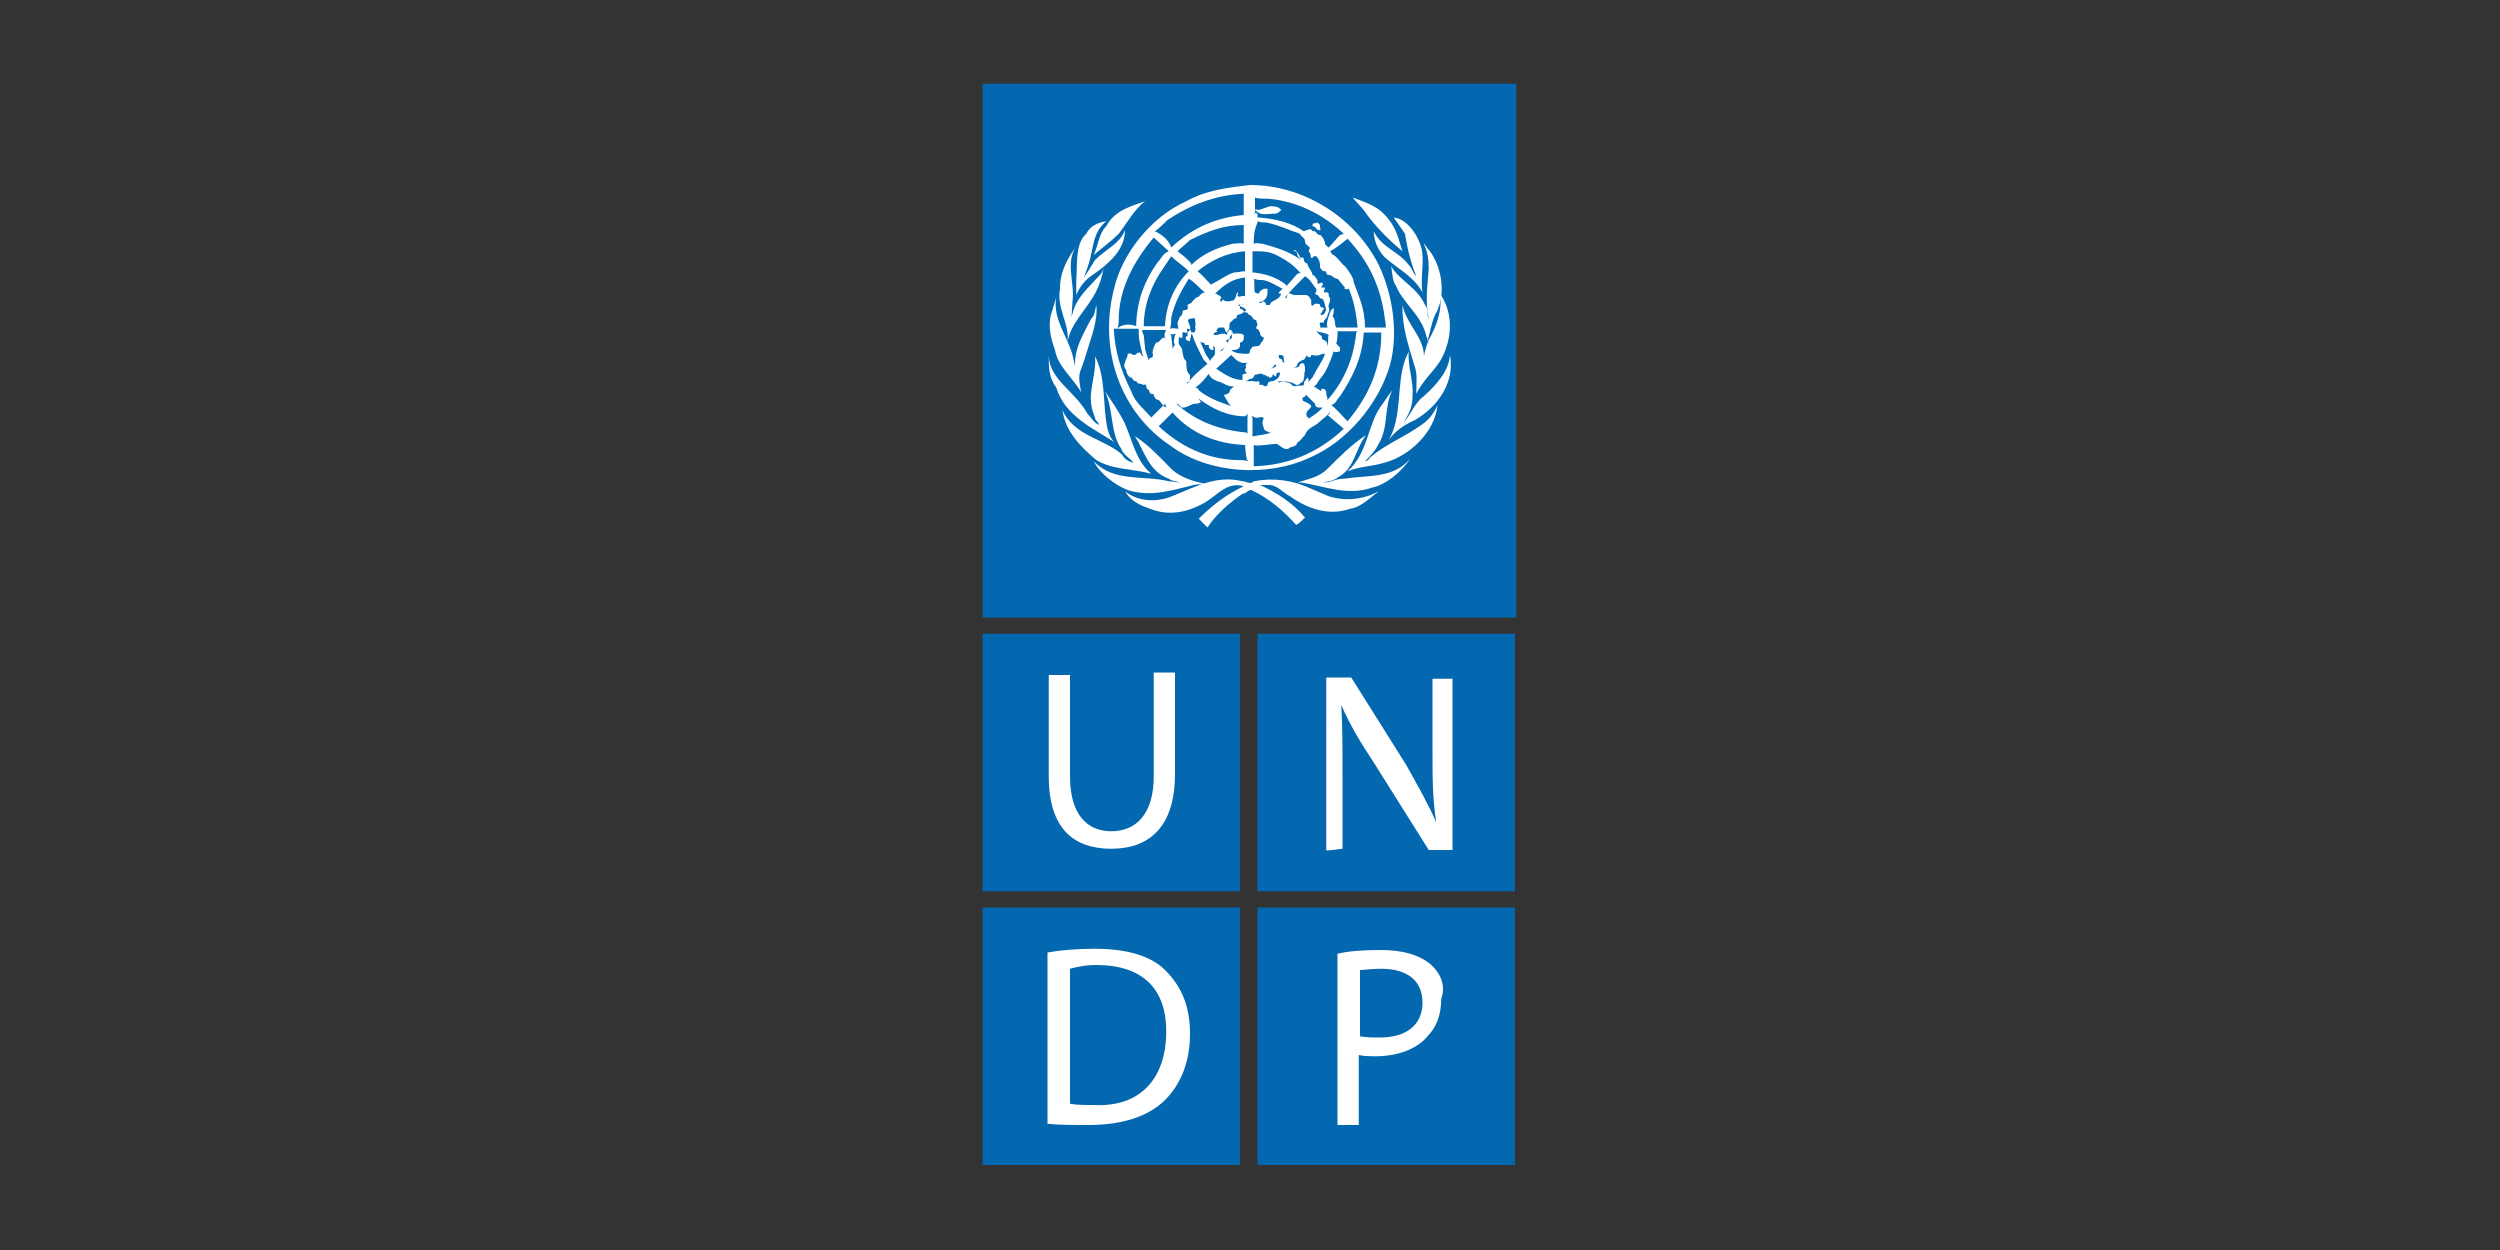<svg xmlns="http://www.w3.org/2000/svg" xmlns:xlink="http://www.w3.org/1999/xlink" id="Layer_1" x="0px" y="0px" viewBox="0 0 200 100" style="enable-background:new 0 0 200 100;" xml:space="preserve"><rect x="0" y="0" width="200" height="100" fill="#333333" stroke="none"/><style type="text/css">	.st0{fill:#0468B1;}	.st1{fill:#FFFFFF;}</style><g>	<path class="st0" d="M78.6,50.7h20.6v20.6H78.6V50.7z"></path>	<path class="st1" d="M83.9,54v8.1c0,4.3,2.1,5.8,5,5.8c3,0,5.1-1.7,5.1-6v-8.1h-1.7v8.3c0,3-1.4,4.4-3.4,4.4  c-1.9,0-3.3-1.3-3.3-4.4V54C85.6,54,83.9,54,83.9,54z"></path>	<path class="st0" d="M100.6,50.7h20.6v20.6h-20.6V50.7z"></path>	<path class="st1" d="M107.4,67.9v-5.8c0-2.3,0-4-0.1-5.7c0.7,1.6,1.6,3.1,2.6,4.6l4.4,7h1.9V54.3h-1.6v5.8c0,2.1,0,3.8,0.3,5.7  c-0.6-1.4-1.4-2.8-2.4-4.6l-4.4-7h-2v13.8C106,68.1,107.4,67.9,107.4,67.9z"></path>	<path class="st0" d="M100.6,72.6h20.6v20.6h-20.6V72.6z"></path>	<path class="st1" d="M114.4,77.1c-0.9-0.7-2.1-1.1-4-1.1c-1.4,0-2.6,0.1-3.4,0.3v13.7h1.7v-5.6c0.4,0.1,0.9,0.1,1.4,0.1  c1.7,0,3.3-0.6,4.1-1.6c0.7-0.7,1.1-1.7,1.1-3C115.7,78.8,115.2,77.8,114.4,77.1"></path>	<path class="st0" d="M110.4,83c-0.6,0-1.1,0-1.6-0.1v-5.3c0.3,0,0.9-0.1,1.7-0.1c2,0,3.3,0.9,3.3,2.7S112.5,83,110.4,83 M78.6,72.6  h20.6v20.6H78.6V72.6z"></path>	<path class="st1" d="M93.2,77.6c-1.1-1.1-3-1.7-5.6-1.7c-1.4,0-2.7,0.1-3.8,0.3v13.7c0.9,0.1,2,0.1,3.3,0.1c2.7,0,4.8-0.7,6.1-2  c1.3-1.3,2-3.1,2-5.3C95.2,80.3,94.4,78.8,93.2,77.6"></path>	<path class="st0" d="M87.5,88.4c-0.7,0-1.4,0-1.9-0.1V77.5c0.4-0.1,1.1-0.3,2.1-0.3c3.8,0,5.6,2,5.6,5.3  C93.3,86.3,91.2,88.6,87.5,88.4 M78.6,6.7h42.7v42.7H78.6V6.7z"></path>	<path class="st1" d="M115.2,28.9c-0.6,0.9-1.4,1.6-1.9,2.6c0-0.7,0.1-1.6-0.1-2.1c-0.4-1.4-0.9-2.7-1-4.4v-0.6  c0.3,1.6,1.9,2.7,1.7,4.4c0,0.4-0.1,0.9-0.3,1.1v-0.1c0.3-0.9,0.3-1.7,0.7-2.6c0.6-1.1,1.1-2.3,0.9-3.7  C116.4,25.2,116.1,27.4,115.2,28.9"></path>	<path class="st1" d="M114.4,20.1c1,1.4,1.3,3.6,0.4,5.1c-0.3,0.7-0.4,1.4-0.6,2.1c0-0.1,0-0.3-0.1-0.4c-0.3-1.6-1.9-2.7-2.4-4  c-0.3-0.4-0.3-0.9-0.4-1.6c0.6,1.1,2.1,1.7,2.7,3.1c0.3,0.3,0.1,0.7,0.3,1.1c-0.3-1.4-0.1-2.7,0-4c0-0.7-0.1-1.4-0.4-2  C114,19.5,114.1,19.8,114.4,20.1"></path>	<path class="st1" d="M113.7,19.8c0.3,1.1-0.1,2.3,0.1,3.6c-0.7-1.3-2-1.9-3-2.8c-0.6-0.6-0.9-1.4-0.9-2.1c0.6,1.3,2,1.6,2.8,2.7  c0.3,0.3,0.3,0.6,0.6,0.9c-0.4-1-0.7-2.1-0.9-3.4l-0.9-1.3C112.5,17.5,113.4,18.7,113.7,19.8"></path>	<path class="st1" d="M110.7,17.1c0.9,0.9,1.1,1.7,1.4,2.7l0.1,0.3c-1.1-0.9-2.3-2.1-3.1-3.3l-0.9-1C109,16.1,110,16.4,110.7,17.1   M94.9,16.1c1.6-0.9,3.4-1.1,5.1-1.3c4.3,0,8.4,2.6,10.3,6.4c1.1,2.3,1.6,5.4,0.9,8c-0.9,3.1-3.4,6.1-6.4,7.4  c-3.4,1.6-8.1,1.3-11.1-0.9c-4.1-2.7-5.8-7.7-4.6-12.5C89.7,20.4,92,17.4,94.9,16.1 M91.6,16.1c-0.9,0.7-1.4,1.7-2.1,2.6  c-0.6,0.6-1.3,1.1-2,1.7c0.4-0.9,0.4-1.7,1-2.3C89.2,16.8,90.5,16.5,91.6,16.1"></path>	<path class="st1" d="M86.9,18.7c0.3-0.6,0.9-0.9,1.6-1c-1.1,0.9-1,2.1-1.4,3.4c-0.1,0.3-0.3,0.9-0.4,1.1c0.3-0.4,0.6-0.9,0.9-1.4  c0.9-0.9,2-1.3,2.4-2.4c0,1.6-1.3,2.7-2.6,3.6c-0.6,0.4-1,0.9-1.3,1.6v-1.1C86.2,21.1,86,19.5,86.9,18.7"></path>	<path class="st1" d="M84.8,23.1c0-1.4,0.6-2.4,1.3-3.4c-0.9,1.3-0.1,3-0.3,4.4l-0.1,1.6c0-0.3,0-0.3,0.1-0.6c0.3-1.3,1.3-2.1,2.1-3  c0.3-0.3,0.3-0.4,0.4-0.7c-0.1,0.6-0.3,1.3-0.6,1.9c-0.7,1.4-2.1,2.6-2.3,4.1C85.6,25.9,84.5,24.7,84.8,23.1"></path>	<path class="st1" d="M84.1,25.1l0.4-1.3c-0.3,1.7,0.9,3.1,1.3,4.6l0.4,1.7c-0.6-1.6,0.3-3.1,1.1-4.6c0.3-0.3,0.3-0.7,0.4-1.1  c0.1,0.7-0.1,1.6-0.3,2.3c-0.3,0.9-0.6,2-0.9,2.8c-0.3,0.6-0.1,1.3,0,1.9c-0.6-1.1-1.9-2.1-2.1-3.4C84.1,27.2,83.8,26.1,84.1,25.1"></path>	<path class="st1" d="M83.9,28.5c0.1,1.9,2.1,2.8,3.1,4.6c0.3,0.3,0.4,0.6,0.9,0.9c0-0.3-0.3-0.3-0.3-0.6c-0.3-0.7-0.4-1.4-0.3-2.1  c0.1-0.9,0.4-1.9,0.3-2.8c0.9,1.7,0.6,4,1,5.8c0.1,0.4,0.3,0.9,0.6,1.1c-1.7-1.1-4-2.1-4.7-4.4C83.9,30.2,83.9,29.4,83.9,28.5"></path>	<path class="st1" d="M85,32.8c0.9,2.1,3.4,2.3,4.8,3.6c0.1,0.3,0.6,0.6,0.9,0.6c-0.3-0.3-0.9-0.7-1-1.1c-0.9-1.3-0.6-3.1-1.3-4.6  c0.6,0.9,1.1,1.6,1.6,2.6c0.6,1.4,0.9,3,2.1,4c-1.4-0.4-3.1-0.3-4.4-1.1C86.5,35.8,85.2,34.5,85,32.8"></path>	<path class="st1" d="M87.5,36.9c1.6,1.7,4,1.1,6,1.6c0.3,0,0.6,0.1,0.9,0.1c-0.3-0.1-0.6-0.1-0.9-0.3c-1.6-0.6-1.9-2.1-2.7-3.4  c1.1,0.7,2,1.7,3,2.7c0.7,0.6,1.6,0.9,2.6,1.1c-0.3,0.1-0.6,0-0.9,0.1c-1.7,0.4-3.4,1-5.3,0.4C89.2,38.8,88,37.9,87.5,36.9"></path>	<path class="st1" d="M108,40.7c-1.7,0.6-3.4,0-4.8-1c-0.6-0.3-1-0.9-1.7-0.9h-0.7c1.3,0.6,2.6,1.4,3.6,2.6  c-0.3,0.3-0.4,0.4-0.7,0.6c-1-1.1-2.1-2.1-3.6-2.8c-0.3,0-0.4,0.3-0.7,0.3c-1,0.7-2.1,1.6-2.8,2.7l-0.7-0.7c1.1-1.1,2.3-2,3.6-2.6  c-1.3-0.4-2.1,0.7-3.1,1.3C95,41,93.5,41.3,92,40.7c-0.9-0.3-1.6-0.7-2-1.4c1.1,0.9,2.7,0.9,4,0.3c1.7-0.7,3.4-1.6,5.4-1.1  c0.3,0,0.6,0.3,0.9,0c1.6-0.3,3.1-0.1,4.6,0.6l1.4,0.6c1.3,0.4,2.7,0.3,4-0.4C109.4,40,108.8,40.6,108,40.7"></path>	<path class="st1" d="M109.8,39c-2,0.7-3.8-0.1-5.7-0.4h-0.3c0.9-0.3,1.7-0.4,2.4-1.1c1-1,2-2,3.1-2.7c-0.9,1.1-0.9,2.7-2.3,3.4  c-0.3,0.3-0.9,0.3-1.1,0.4c0.6,0,0.9-0.3,1.6-0.3c1.9-0.3,4,0,5.3-1.6C112.1,37.8,110.8,38.8,109.8,39"></path>	<path class="st1" d="M110.8,37c-0.9,0.3-2,0.3-3,0.7c1.6-1.4,1.6-3.6,2.6-5.1c0.3-0.4,0.6-0.9,1-1.4c-0.7,1.3-0.3,3-1.1,4.3  c-0.3,0.6-0.7,1-1.1,1.4c0.1,0,0.3-0.1,0.4-0.3c1.3-1.1,2.7-1.6,4.1-2.6c0.6-0.4,1-0.9,1.3-1.6C114.8,34.6,112.7,36.5,110.8,37"></path>	<path class="st1" d="M113.2,33.6c-0.9,0.4-1.6,0.9-2.1,1.6c1.1-1.9,0.6-4.4,1.3-6.4l0.3-0.7c-0.1,1.3,0.4,2.3,0.3,3.6  c0,0.9-0.3,1.4-0.7,2.1c0.6-0.7,0.9-1.6,1.6-2.1c1-0.9,2-2,2.1-3.3C116.4,30.5,115.1,32.5,113.2,33.6"></path>	<path class="st0" d="M104.7,33.5c0.4-0.3,0.9-0.6,1.1-0.9h-0.3c-0.3,0-0.3-0.3-0.3-0.3l-0.7-0.7v-0.1c0,0.1-0.1,0.3-0.3,0.3  c0,0.1,0,0.3,0.1,0.3c0.3,0.1,0.6,0.3,0.6,0.4c-0.1,0.3-0.6,0.4-0.3,0.9C104.8,33.3,104.6,33.3,104.7,33.5 M100.7,24.2  c0.1,0.1,0.3,0,0.3-0.1c0.1,0,0.3,0.1,0.3,0.3h0.3c0-0.4,0.7-0.3,0.9-0.9h-0.1c0,0-0.1,0-0.1-0.1l0.3-0.3c-0.6-0.3-1-0.6-1.6-0.7  c-0.3,0-0.4,0-0.7-0.1c0.1,0.3,0,0.9,0.1,1.1l0.3,0.1c0.1-0.3,0.3-0.3,0.4-0.4h0.3v0.4C101.3,24.1,100.9,24.1,100.7,24.2   M106.7,28.1c-0.3,0.9-0.6,1.6-1,2.1c-0.3,0.3-0.3,0.6-0.6,0.7l0.6,0.4v-0.1c0,0,0-0.1,0.1-0.1c0.3,0,0.3,0.3,0.3,0.3  c0,0.3,0.1,0.3,0.1,0.6c1.4-1.6,2.1-3.4,2.3-5.4l0.1-0.1H107c0,0.3,0,0.7-0.1,1l0.3,0.3v0.3C106.8,28.2,106.8,28.2,106.7,28.1   M105.3,23.1c-0.3-0.3-0.4-0.7-0.9-1c-0.6,0.6-1.1,1.1-1.6,1.7l0.1,0.1c0-0.1,0.1-0.3,0.1-0.3c0.1-0.3,0.3,0,0.6,0h0.9  c0.3,0.1,0.3,0.3,0.4,0.4v0.3c0,0.4,0.3-0.1,0.4,0c0.1,0,0.3,0,0.3,0.1c0,0.3,0.3,0.1,0.3,0.3s-0.1,0.1-0.1,0.1  c0,0.3-0.3,0.3-0.1,0.4c0.3,0,0.3-0.3,0.4-0.4c-0.1-0.3-0.1-0.6-0.3-0.9c-0.3,0-0.3-0.3-0.4-0.3C105,23.5,105.4,23.4,105.3,23.1   M100.3,34.9c0.4-0.1,0.9-0.1,1.4-0.3c-0.1,0-0.3,0-0.3-0.1c-0.3,0-0.3-0.3-0.4-0.6c0-0.1,0-0.3,0.1-0.4c-0.1-0.3-0.4,0-0.7-0.1  c0,0-0.1-0.1-0.3-0.1l0.1,0.1V34.9 M100.7,30.5c0.1,0,0,0.3,0.1,0.3c0.3-0.1,0.4,0.3,0.6,0c0-0.3,0.3-0.3,0.4-0.3  c0.3-0.1,0.6-0.3,0.6-0.7c-0.3,0-0.3,0.1-0.3,0.3c-0.1,0.1-0.3-0.3-0.3-0.1v0.1c-0.3,0.3-0.3-0.1-0.4,0v0.1  c-0.1-0.3-0.3-0.1-0.4-0.3h-0.3c0,0.1-0.3,0-0.3,0.1c-0.1,0-0.1,0.3-0.3,0.3c-0.3,0-0.3,0.3-0.4,0.1v0.1h0.3  C100.1,30.4,100.4,30.6,100.7,30.5 M102.3,28.4c0,0.1,0,0.3,0.1,0.3c0.3,0,0.1,0.3,0.3,0.3c0.1,0,0-0.1,0-0.3  C102.7,28.4,102.6,28.4,102.3,28.4C102.4,28.4,102.4,28.4,102.3,28.4C102.4,28.2,102.4,28.2,102.3,28.4 M102.1,20.4  c-0.6-0.3-1.1-0.3-1.9-0.3v1.7h0.1c0.9,0.1,1.9,0.4,2.6,1v0.1c0.3-0.3,0.6-0.7,0.9-1l0.3-0.1H104C103.4,21.1,102.7,20.7,102.1,20.4   M91.5,26.8l0.1,1c0,0.3,0.3,0.9,0.3,1.1c0-0.1,0-0.3,0.3-0.3c0-0.1,0.1-0.3,0-0.3c0-0.3,0.1-0.6,0.3-0.9c0.3,0,0.3-0.3,0.6-0.4  c0.1,0,0.3,0.3,0.3,0.3c-0.3-0.3-0.3-0.6-0.1-0.9h-1.9C91.3,26.5,91.5,26.8,91.5,26.8z M101.7,29.5c0.1-0.1,0.4-0.1,0.4-0.3  C102,29.1,102,29.2,101.7,29.5C101.6,29.4,101.6,29.5,101.7,29.5 M105.3,26.5l0.3,0.3c0.3,0.1,0,0.3,0.3,0.4s0.3,0.3,0.3,0.6v-0.1  c0.1-0.3,0-0.7,0.1-0.9C106,26.6,105.6,26.6,105.3,26.5 M103,30.6c0.3,0,0.3,0.3,0.6,0.3c0.3-0.1,0.6,0,0.7-0.1  c0-0.3,0.1-0.3,0.3-0.6c0.1,0.1,0.1,0.3,0.1,0.4c0.1-0.3,0.3-0.3,0.4-0.6c0.3-0.6,0.7-1.1,0.9-1.7c-0.1,0-0.3,0-0.4,0.1  c-0.1,0-0.3,0.1-0.6,0h-0.1c0,0.1-0.1,0.3-0.3,0.1c-0.1,0-0.1-0.1-0.1-0.3v0.3c-0.1,0.1-0.1,0.3-0.3,0.3c-0.1,0.1-0.3,0.1-0.4,0.3  c0,0.3-0.3,0.3-0.4,0.3h0.3c0.3,0,0.3-0.3,0.3-0.3c0.1,0,0.3-0.1,0.3,0c0.1,0.1,0.1,0.3,0.1,0.6c-0.1,0.1,0,0.3-0.1,0.6  c0,0.3-0.3,0.3-0.3,0.4c-0.1,0.1-0.3,0.1-0.3,0.1c-0.4-0.3-0.9-0.3-1.4-0.3c0,0-0.1,0,0,0.1C102.6,30.5,102.7,30.5,103,30.6   M99.6,35.6c-2.3-0.1-4.3-0.9-5.8-2.6l-1.1,1.1c1.7,1.6,3.8,2.6,6.1,2.7c0.3,0,0.9,0,1.1,0.1l-0.1-0.1  C99.7,36.9,99.6,35.6,99.6,35.6z M97.3,29.5c0.6,0.4,1.3,0.9,2.1,0.9v-0.4c0-0.1,0.3-0.1,0.3-0.1s0.1-0.1,0-0.1  c-0.1,0-0.1-0.3-0.1-0.3s0.1,0,0.1-0.1c-0.1-0.1,0-0.3,0-0.3l0.1-0.1c-0.3,0.1-0.7,0-1-0.3l-0.3-0.3L97.3,29.5 M96.7,27.6  C96.6,27.6,96.6,27.6,96.7,27.6h-0.3c0-0.3-0.3-0.1-0.4-0.3l0.4,0.9c0.1,0.3,0.3,0.4,0.4,0.7c0.1-0.3,0.3-0.3,0.4-0.6v-0.3  c0-0.1,0-0.3-0.1-0.3c-0.1,0,0,0.3,0,0.3H97c-0.1,0-0.3-0.1-0.3-0.3C96.9,27.8,96.7,27.8,96.7,27.6 M97.9,27.8  c0,0.1-0.1,0.3-0.3,0.3c0.1-0.1,0.3-0.3,0.4-0.3H97.9z M99.6,33.3c-1.4,0-2.6-0.6-3.7-1.4c0,0.1,0.3,0.3,0.1,0.3  c-0.1,0.1-0.3,0.1-0.4,0.1c-0.3,0-0.6,0.3-0.9,0.3c-0.3,0.1-0.3-0.3-0.6-0.3c1.6,1.4,3.4,2.1,5.6,2.3l0.1,0.1v-1.7  C99.9,33.1,99.6,33.3,99.6,33.3z"></path>	<path class="st0" d="M93.3,32.6c-0.3-0.1-0.3-0.3-0.6-0.6c-0.3,0-0.3-0.3-0.4-0.3v-0.3v0.1c-0.3,0.1-0.3-0.1-0.4-0.3  c-0.3-0.1-0.1-0.6-0.4-0.4c-0.1,0-0.1-0.1-0.3-0.1c-0.3,0-0.3-0.3-0.3-0.3v0.1c-0.3,0-0.3-0.3-0.4-0.3h-0.1  c-0.1-0.1-0.3-0.3-0.3-0.6c-0.3-0.3-0.1-0.6,0-0.9c0,0,0.1-0.1,0.1-0.3s0.3-0.1,0.3-0.1s0.1,0,0.1,0.1c0.1,0,0.3,0,0.3-0.1  c0.1-0.1,0.3-0.1,0.3-0.1c0.1,0.1,0.1,0.3,0.3,0.3l-0.1-0.1c-0.1-0.6-0.3-1.1-0.3-1.7v-0.4h-2c0.1,1.9,0.6,3.4,1.4,5  c0.3,0.9,1,1.4,1.6,2.1l1.1-1.1C93.2,32.3,93.3,32.6,93.3,32.6z M95.2,19.2c-0.3,0.3-0.7,0.6-1,0.9c0.4,0.3,0.9,0.7,1.1,1v0.1  c0.9-0.9,2.1-1.4,3.3-1.7c0.3,0,0.6-0.1,0.9,0V18C97.9,18,96.6,18.5,95.2,19.2 M93.7,25.4c0,0.3,0,0.6-0.1,0.9c0.3-0.1,0.4,0,0.7,0  c-0.1,0,0-0.3-0.1-0.3c0-0.1,0-0.3,0.1-0.4c0-0.3,0.3-0.3,0.3-0.6c0-0.3,0.3-0.1,0.4-0.3c0.1,0,0-0.1,0-0.3  c0.1-0.1,0.3-0.1,0.4-0.3l0.3-0.3c0.3,0,0.3-0.4,0.7-0.4c-0.4-0.3-0.9-0.9-1.3-1.1C94.6,23.1,94,24.1,93.7,25.4 M94,27.6  c0-0.1-0.1-0.1-0.1-0.3c0.1-0.3,0-0.6,0.3-0.6c-0.3,0-0.3,0.1-0.6,0l0.1,0.1c0,0.3,0.1,0.7,0.1,1.1C93.9,27.8,93.9,27.6,94,27.6z"></path>	<path class="st0" d="M93.7,20.5l-0.6,0.9c-1,1.4-1.6,3-1.6,4.7h1.7v-0.1c0.1-1.6,0.7-3.1,1.9-4.3C94.6,21.2,94.2,21,93.7,20.5z   M98.4,31.2c0.1-0.1,0.3-0.3,0.4-0.3c-0.6,0.1-0.9-0.3-1.4-0.4c-0.3-0.1-0.6-0.3-0.7-0.6c-0.3,0.4-0.7,0.9-1.1,1.1  c0.3,0,0.3,0.3,0.4,0.3c0.9,0.7,2,1,2.8,1.3l-0.3-0.1c-0.3-0.3-0.4-0.6-0.6-0.9C98.4,31.5,98.4,31.3,98.4,31.2 M94.6,26.6v0.3  c0,0.3-0.3,0-0.3,0.1v0.3c-0.1,0.3,0.3,0.4,0.3,0.9c0.1,0.3,0,0.4,0.3,0.7c0,0.3,0,0.9,0.3,1.1v0.3c0,0.3-0.3,0.3-0.3,0.3  s0.1,0,0.1,0.1c0.4-0.6,0.9-1,1.6-1.6l-0.3-0.3c-0.3-0.6-0.7-1.3-0.9-2l-0.1-0.1c0,0.3-0.1,0.3-0.1,0.6c-0.1,0-0.3-0.1-0.3-0.1  s-0.1-0.1,0-0.3H95v-0.3c0-0.1-0.1-0.3,0-0.3c0.1,0,0.3,0.1,0.3,0.3c0.1,0,0.3,0,0.3-0.1s0.1-0.3,0-0.3c0.1-0.3,0-0.4,0-0.7  c-0.1-0.1-0.3,0-0.4,0c-0.4,0.1,0.1,0.4,0,0.9C94.9,26.8,94.7,26.5,94.6,26.6 M109.1,26.6c-0.1,2-0.9,3.6-1.9,5.1  c-0.3,0.3-0.3,0.6-0.7,0.7c0.4,0.3,0.9,0.9,1.3,1.3c1.7-2,2.7-4.3,2.7-7v-0.1H109.1z M93.7,19.8c1.7-1.6,3.6-2.4,5.8-2.6v-1.7  c-2.3,0.1-4.3,0.9-6.1,2.1c-0.3,0.3-0.6,0.6-1,0.9C93,18.8,93.5,19.2,93.7,19.8 M99.6,20.1c-1.4,0.1-2.7,0.7-3.8,1.6  c0.4,0.3,0.9,0.9,1.1,1.1c0,0,0-0.1,0.1-0.1c0.6-0.3,1.1-0.7,1.7-0.9c0.3,0,0.6-0.1,0.9-0.1C99.6,21.7,99.6,20.1,99.6,20.1z   M99.6,22.2c-1,0.1-1.7,0.6-2.4,1.3h0.1c0.1,0.1,0.3,0.1,0.4,0.3c0,0.1-0.1,0.1-0.1,0.3h0.1c0.1,0,0.1,0,0.1-0.1  c0.1-0.1,0.1,0.1,0.3,0.1h0.3c0.1-0.1,0.3,0,0.3-0.1c0.3-0.3,0.1-0.4,0.3-0.6c0.1,0,0,0.1,0,0.3c0.3,0.1,0.3-0.1,0.6,0V22.2   M99.7,24.8c-0.3,0.3-0.4,0.3-0.7,0.4c-0.1,0.1,0,0.3-0.3,0.3c0,0.1-0.3,0.3-0.3,0.3c-0.1,0.3,0,0.4-0.1,0.7  c-0.3,0.3-0.3-0.3-0.4-0.3h-0.4c-0.1,0.1-0.3,0.3-0.1,0.3c0,0.1-0.3,0-0.3,0.3c0.3,0,0.3,0,0.6-0.1h0.3c0,0,0.1,0,0.1,0.1  c0.1,0,0.1-0.3,0.1-0.3c0-0.1,0.1-0.1,0.3-0.1c0.1,0,0,0.1,0,0.1c0.3,0.1,0,0.3-0.1,0.4c0,0.1,0,0.3-0.3,0.3v-0.1  c0,0.1,0,0.3,0.1,0.3c0.1-0.1,0.1-0.3,0.3-0.3c0.1-0.1,0-0.3,0.1-0.4c0.3,0,0.6-0.1,0.9,0.1v0.3c0,0.1-0.1,0.3-0.3,0.3v0.3  c-0.1,0.3-0.4,0.3-0.7,0.3c0.3,0.3,0.9,0.3,1.3,0.3c0.3,0,0.1-0.3,0.3-0.4c0.1-0.3,0.4-0.1,0.7-0.3c0.1-0.3,0.3-0.3,0.3-0.6  c-0.3-0.1-0.3-0.3-0.3-0.4c-0.1-0.1-0.1-0.3-0.3-0.3v-0.1c0-0.1,0.1-0.1,0.1-0.3c-0.1-0.1-0.1-0.3-0.1-0.3c-0.3,0-0.3-0.3-0.4-0.3  c0-0.1-0.3-0.1-0.3-0.3c-0.3,0.1-0.3-0.3-0.6-0.3v-0.3c0.1-0.1,0.3,0,0.3,0h-0.1c-0.1-0.1-0.3,0-0.4,0  C99.7,24.7,99.6,24.7,99.7,24.8"></path>	<path class="st0" d="M90.9,26.1v-0.3c0.1-1.9,0.7-3.4,1.7-4.8c0.3-0.3,0.4-0.7,0.9-0.9L92.3,19c-1.6,1.9-2.7,4-2.8,6.3  c0,0.3,0,0.7-0.1,1C89.7,25.9,90.5,25.9,90.9,26.1 M106.4,32.9c-0.1,0.3-0.6,0.6-0.9,0.9s-0.9,0.4-1.1,1c-0.3,0.3-0.3,0.4-0.6,0.6  c-0.1,0.3-0.3,0.3-0.6,0.4c-0.4,0.4-0.9-0.3-1.1-0.3l-0.9,0.1c-0.3,0-0.6,0.1-0.9,0v1.7h0.1c2.7-0.1,5.1-1.1,7.1-3l-1.3-1.1  C106.4,33.2,106.4,32.9,106.4,32.9z M100.3,17.1c0.1-0.1,0.1-0.1,0.3,0v0.3h0.1c1.3,0.1,2.6,0.4,3.6,1.1c0.3-0.1,0.6-0.3,0.7,0  c0.3-0.1,0.3,0.3,0.6,0.3c0.1,0,0.4,0.4,0.4,0.7c0,0.1,0.3,0.3,0.3,0.3c0.3-0.3,0.6-0.7,0.9-1l0.3-0.1c-1.7-1.6-3.8-2.6-6-2.8  c-0.3,0-0.9,0-1.1-0.1V17.1"></path>	<path class="st0" d="M100.3,19.5c0.3-0.1,0.4,0,0.7,0c1.1,0.3,2.1,0.6,3.1,1.3c-0.1-0.1-0.3-0.3-0.3-0.4c0-0.3-0.3-0.3-0.3-0.4h0.1  c0.3,0.3,0.3,0.3,0.4,0.6c0.1,0,0.3,0,0.3,0.1s0,0.3,0.3,0.4c0,0.3,0.4,0.6,0.4,0.9c0,0.1,0.1,0,0.1,0l0.3,0.4v0.3  c0.1,0,0.3-0.1,0.3-0.1c0.3,0.1,0,0.3,0,0.4h0.3c0,0.1-0.1,0.3-0.1,0.3c0,0.1,0.1,0.1,0.3,0.1c0.1,0,0.1,0.1,0.1,0.3  c0.3,0.3-0.1,0.6,0,0.9c0.1,0.3,0,0.3-0.1,0.6c0,0.3-0.3,0.3-0.3,0.6h-0.3c-0.1,0.1,0.1,0.3,0,0.4h0.6c-0.1-0.3,0-0.6,0.1-0.9  c0.1-0.3,0.1-0.4,0.3-0.6c0,0,0.1-0.1,0.1,0c0,0.3,0,0.4-0.1,0.6c0.3,0.3,0.1,0.6,0.3,0.9h1.7v-0.1c-0.1-1-0.3-2.1-0.7-3  c-0.1,0-0.3,0.1-0.3,0c0,0-0.1,0,0-0.1c-0.3-0.3-0.3-0.4-0.6-0.7c-0.3,0-0.4-0.3-0.7-0.3s-0.1-0.4-0.4-0.3c-0.1,0-0.3-0.3-0.3-0.3  c0-0.3,0-0.6-0.3-0.9c-0.3-0.1-0.3,0.3-0.4,0.1c-0.1,0,0-0.3-0.1-0.3c0-0.1-0.1-0.1-0.1-0.3c0.3-0.3-0.3-0.3-0.3-0.7  c0-0.3-0.3-0.3-0.4-0.6c-0.9-0.3-1.7-0.7-2.7-0.9c-0.3,0-0.4,0-0.7-0.1v0.1C100.3,18.5,100.3,19,100.3,19.5"></path>	<path class="st0" d="M106.4,20.1c0.1,0,0.1,0.3,0.3,0.3c0.4,0.3,0.6,0.7,0.9,0.9c0.3,0.4,0.7,0.9,0.7,1.3c0.4,1.1,0.9,2.1,0.9,3.6  h1.7c-0.1-0.1,0-0.3-0.1-0.6c-0.3-2.6-1.3-4.7-3-6.5C107.4,19.4,107,19.8,106.4,20.1z"></path>	<path class="st1" d="M100.4,16.8c0-0.1,0.3,0,0.3,0l0.9-0.3c0.3,0,0.7,0,0.9,0.3c-0.3,0.3-0.4,0.3-0.7,0.3  C101.3,17.1,100.9,17.3,100.4,16.8 M105.3,17.8c0.1,0,0.3,0.1,0.3,0.3s0.1,0.3,0,0.3c-0.3,0.1-0.3-0.3-0.6-0.3V18  C105.1,17.7,105.1,18,105.3,17.8"></path></g></svg>